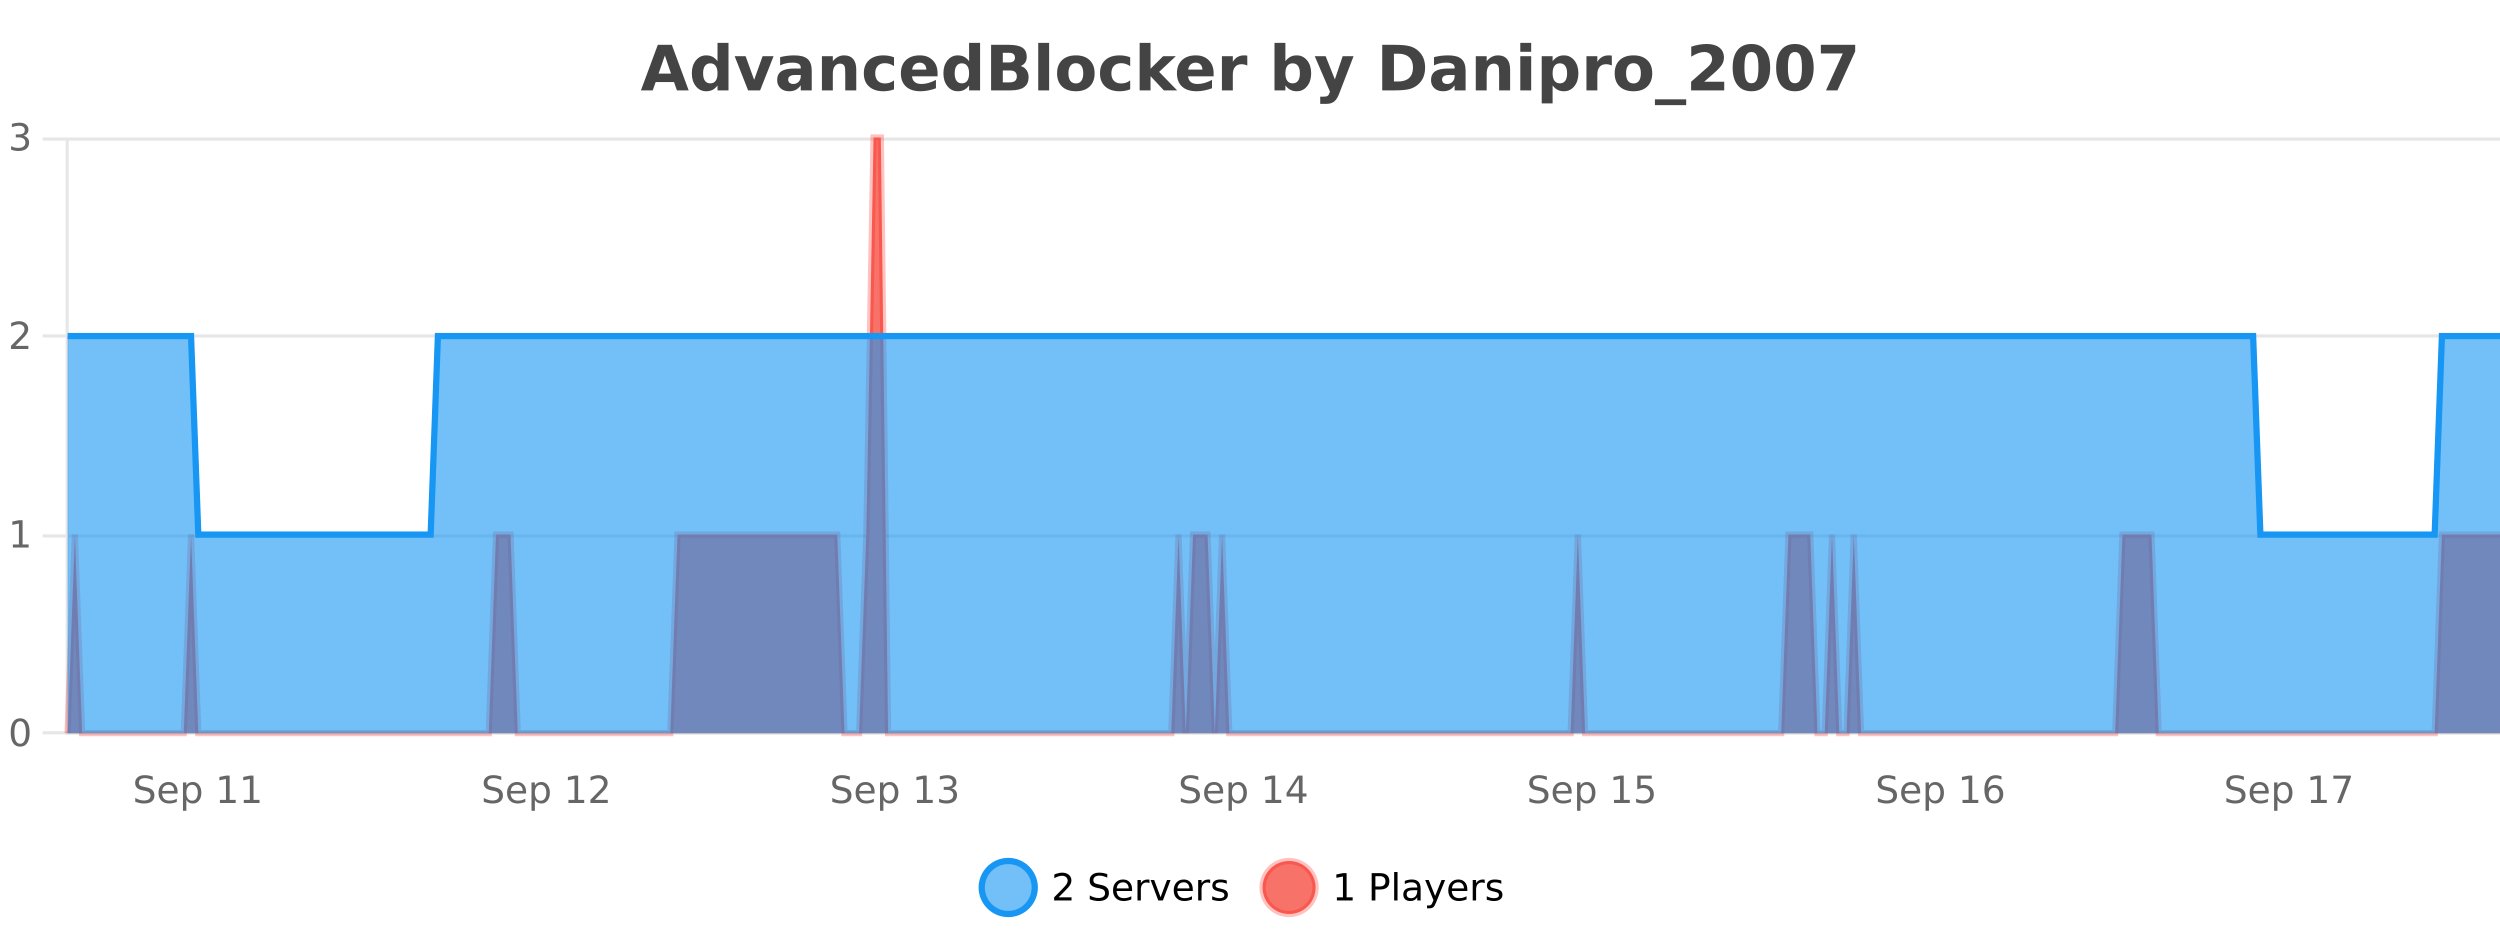 <?xml version="1.0" encoding="UTF-8"?>
<svg xmlns="http://www.w3.org/2000/svg" xmlns:xlink="http://www.w3.org/1999/xlink" width="800pt" height="300pt" viewBox="0 0 800 300" version="1.1">
<defs>
<clipPath id="clip1">
  <path d="M 285 263 L 360 263 L 360 300 L 285 300 Z M 285 263 "/>
</clipPath>
<clipPath id="clip2">
  <path d="M 375 263 L 450 263 L 450 300 L 375 300 Z M 375 263 "/>
</clipPath>
<clipPath id="clip3">
  <path d="M 21.633 44 L 800 44 L 800 234.602 L 21.633 234.602 Z M 21.633 44 "/>
</clipPath>
<clipPath id="clip4">
  <path d="M 20.633 43 L 800 43 L 800 235.602 L 20.633 235.602 Z M 20.633 43 "/>
</clipPath>
<clipPath id="clip5">
  <path d="M 21.633 107 L 800 107 L 800 234.602 L 21.633 234.602 Z M 21.633 107 "/>
</clipPath>
<clipPath id="clip6">
  <path d="M 20.633 79 L 800 79 L 800 200 L 20.633 200 Z M 20.633 79 "/>
</clipPath>
</defs>
<g id="surface2073471">
<rect x="0" y="0" width="800" height="300" style="fill:rgb(100%,100%,100%);fill-opacity:1;stroke:none;"/>
<path style="fill:none;stroke-width:1;stroke-linecap:butt;stroke-linejoin:miter;stroke:rgb(0%,0%,0%);stroke-opacity:0.098;stroke-miterlimit:10;" d="M 22 234.5 L 800 234.5 "/>
<path style="fill:none;stroke-width:1;stroke-linecap:butt;stroke-linejoin:miter;stroke:rgb(0%,0%,0%);stroke-opacity:0.098;stroke-miterlimit:10;" d="M 13.633 234.5 L 21 234.5 "/>
<path style="fill:none;stroke-width:1;stroke-linecap:butt;stroke-linejoin:miter;stroke:rgb(0%,0%,0%);stroke-opacity:0.098;stroke-miterlimit:10;" d="M 22 171.5 L 800 171.5 "/>
<path style="fill:none;stroke-width:1;stroke-linecap:butt;stroke-linejoin:miter;stroke:rgb(0%,0%,0%);stroke-opacity:0.098;stroke-miterlimit:10;" d="M 13.633 171.5 L 21 171.5 "/>
<path style="fill:none;stroke-width:1;stroke-linecap:butt;stroke-linejoin:miter;stroke:rgb(0%,0%,0%);stroke-opacity:0.098;stroke-miterlimit:10;" d="M 22 107.5 L 800 107.5 "/>
<path style="fill:none;stroke-width:1;stroke-linecap:butt;stroke-linejoin:miter;stroke:rgb(0%,0%,0%);stroke-opacity:0.098;stroke-miterlimit:10;" d="M 13.633 107.5 L 21 107.5 "/>
<path style="fill:none;stroke-width:1;stroke-linecap:butt;stroke-linejoin:miter;stroke:rgb(0%,0%,0%);stroke-opacity:0.098;stroke-miterlimit:10;" d="M 22 44.5 L 800 44.5 "/>
<path style="fill:none;stroke-width:1;stroke-linecap:butt;stroke-linejoin:miter;stroke:rgb(0%,0%,0%);stroke-opacity:0.098;stroke-miterlimit:10;" d="M 13.633 44.5 L 21 44.5 "/>
<path style=" stroke:none;fill-rule:nonzero;fill:rgb(9.02%,58.824%,95.294%);fill-opacity:0.6;" d="M 331.121 284 C 331.121 288.688 327.324 292.484 322.637 292.484 C 317.953 292.484 314.152 288.688 314.152 284 C 314.152 279.312 317.953 275.516 322.637 275.516 C 327.324 275.516 331.121 279.312 331.121 284 Z M 331.121 284 "/>
<g clip-path="url(#clip1)" clip-rule="nonzero">
<path style="fill:none;stroke-width:2;stroke-linecap:butt;stroke-linejoin:miter;stroke:rgb(9.02%,58.824%,95.294%);stroke-opacity:1;stroke-miterlimit:10;" d="M 331.121 284 C 331.121 288.688 327.324 292.484 322.637 292.484 C 317.953 292.484 314.152 288.688 314.152 284 C 314.152 279.312 317.953 275.516 322.637 275.516 C 327.324 275.516 331.121 279.312 331.121 284 Z M 331.121 284 "/>
</g>
<path style=" stroke:none;fill-rule:nonzero;fill:rgb(0%,0%,0%);fill-opacity:1;" d="M 338.75 287.156 L 342.891 287.156 L 342.891 288.156 L 337.328 288.156 L 337.328 287.156 C 337.773 286.699 338.383 286.078 339.156 285.297 C 339.938 284.508 340.426 283.996 340.625 283.766 C 341.008 283.352 341.273 282.996 341.422 282.703 C 341.578 282.402 341.656 282.109 341.656 281.828 C 341.656 281.359 341.488 280.98 341.156 280.688 C 340.832 280.398 340.41 280.25 339.891 280.25 C 339.516 280.25 339.117 280.312 338.703 280.438 C 338.297 280.562 337.859 280.762 337.391 281.031 L 337.391 279.828 C 337.867 279.641 338.312 279.5 338.719 279.406 C 339.133 279.305 339.516 279.25 339.859 279.25 C 340.766 279.25 341.488 279.48 342.031 279.938 C 342.57 280.387 342.844 280.992 342.844 281.75 C 342.844 282.105 342.773 282.445 342.641 282.766 C 342.504 283.09 342.258 283.469 341.906 283.906 C 341.801 284.023 341.488 284.352 340.969 284.891 C 340.445 285.434 339.707 286.188 338.75 287.156 Z M 354.32 279.688 L 354.32 280.844 C 353.871 280.637 353.445 280.48 353.039 280.375 C 352.641 280.262 352.262 280.203 351.898 280.203 C 351.25 280.203 350.75 280.328 350.398 280.578 C 350.055 280.828 349.883 281.188 349.883 281.656 C 349.883 282.043 349.996 282.336 350.227 282.531 C 350.453 282.73 350.898 282.887 351.555 283 L 352.258 283.156 C 353.141 283.324 353.793 283.621 354.211 284.047 C 354.637 284.465 354.852 285.027 354.852 285.734 C 354.852 286.59 354.562 287.234 353.992 287.672 C 353.43 288.109 352.594 288.328 351.492 288.328 C 351.086 288.328 350.648 288.281 350.18 288.188 C 349.711 288.094 349.227 287.953 348.727 287.766 L 348.727 286.547 C 349.203 286.82 349.672 287.023 350.133 287.156 C 350.602 287.293 351.055 287.359 351.492 287.359 C 352.168 287.359 352.688 287.23 353.055 286.969 C 353.43 286.699 353.617 286.32 353.617 285.828 C 353.617 285.402 353.48 285.07 353.211 284.828 C 352.949 284.578 352.516 284.398 351.914 284.281 L 351.195 284.141 C 350.309 283.965 349.668 283.688 349.273 283.312 C 348.887 282.938 348.695 282.418 348.695 281.75 C 348.695 280.969 348.965 280.359 349.508 279.922 C 350.047 279.477 350.797 279.25 351.758 279.25 C 352.172 279.25 352.59 279.289 353.008 279.359 C 353.434 279.434 353.871 279.543 354.32 279.688 Z M 362.266 284.609 L 362.266 285.125 L 357.297 285.125 C 357.348 285.875 357.57 286.445 357.969 286.828 C 358.375 287.215 358.93 287.406 359.641 287.406 C 360.055 287.406 360.457 287.359 360.844 287.266 C 361.238 287.164 361.629 287.008 362.016 286.797 L 362.016 287.828 C 361.617 287.984 361.219 288.105 360.812 288.188 C 360.406 288.281 359.992 288.328 359.578 288.328 C 358.535 288.328 357.707 288.027 357.094 287.422 C 356.477 286.809 356.172 285.98 356.172 284.938 C 356.172 283.867 356.461 283.016 357.047 282.391 C 357.629 281.758 358.41 281.438 359.391 281.438 C 360.273 281.438 360.973 281.727 361.484 282.297 C 362.004 282.859 362.266 283.633 362.266 284.609 Z M 361.188 284.281 C 361.176 283.699 361.008 283.23 360.688 282.875 C 360.363 282.523 359.938 282.344 359.406 282.344 C 358.801 282.344 358.316 282.516 357.953 282.859 C 357.598 283.203 357.395 283.684 357.344 284.297 Z M 367.836 282.594 C 367.711 282.531 367.574 282.484 367.43 282.453 C 367.293 282.414 367.137 282.391 366.961 282.391 C 366.355 282.391 365.887 282.59 365.555 282.984 C 365.23 283.383 365.07 283.953 365.07 284.703 L 365.07 288.156 L 363.992 288.156 L 363.992 281.594 L 365.07 281.594 L 365.07 282.609 C 365.297 282.215 365.594 281.922 365.961 281.734 C 366.324 281.539 366.766 281.438 367.289 281.438 C 367.359 281.438 367.438 281.445 367.523 281.453 C 367.617 281.465 367.715 281.48 367.82 281.5 Z M 368.195 281.594 L 369.336 281.594 L 371.383 287.094 L 373.445 281.594 L 374.586 281.594 L 372.117 288.156 L 370.648 288.156 Z M 381.688 284.609 L 381.688 285.125 L 376.719 285.125 C 376.77 285.875 376.992 286.445 377.391 286.828 C 377.797 287.215 378.352 287.406 379.062 287.406 C 379.477 287.406 379.879 287.359 380.266 287.266 C 380.66 287.164 381.051 287.008 381.438 286.797 L 381.438 287.828 C 381.039 287.984 380.641 288.105 380.234 288.188 C 379.828 288.281 379.414 288.328 379 288.328 C 377.957 288.328 377.129 288.027 376.516 287.422 C 375.898 286.809 375.594 285.98 375.594 284.938 C 375.594 283.867 375.883 283.016 376.469 282.391 C 377.051 281.758 377.832 281.438 378.812 281.438 C 379.695 281.438 380.395 281.727 380.906 282.297 C 381.426 282.859 381.688 283.633 381.688 284.609 Z M 380.609 284.281 C 380.598 283.699 380.43 283.23 380.109 282.875 C 379.785 282.523 379.359 282.344 378.828 282.344 C 378.223 282.344 377.738 282.516 377.375 282.859 C 377.02 283.203 376.816 283.684 376.766 284.297 Z M 387.258 282.594 C 387.133 282.531 386.996 282.484 386.852 282.453 C 386.715 282.414 386.559 282.391 386.383 282.391 C 385.777 282.391 385.309 282.59 384.977 282.984 C 384.652 283.383 384.492 283.953 384.492 284.703 L 384.492 288.156 L 383.414 288.156 L 383.414 281.594 L 384.492 281.594 L 384.492 282.609 C 384.719 282.215 385.016 281.922 385.383 281.734 C 385.746 281.539 386.188 281.438 386.711 281.438 C 386.781 281.438 386.859 281.445 386.945 281.453 C 387.039 281.465 387.137 281.48 387.242 281.5 Z M 392.562 281.781 L 392.562 282.812 C 392.258 282.656 391.941 282.543 391.609 282.469 C 391.285 282.387 390.945 282.344 390.594 282.344 C 390.062 282.344 389.66 282.43 389.391 282.594 C 389.117 282.75 388.984 282.996 388.984 283.328 C 388.984 283.578 389.078 283.777 389.266 283.922 C 389.461 284.059 389.852 284.188 390.438 284.312 L 390.797 284.406 C 391.566 284.562 392.113 284.793 392.438 285.094 C 392.758 285.398 392.922 285.812 392.922 286.344 C 392.922 286.961 392.676 287.445 392.188 287.797 C 391.707 288.152 391.047 288.328 390.203 288.328 C 389.848 288.328 389.477 288.289 389.094 288.219 C 388.719 288.156 388.32 288.059 387.906 287.922 L 387.906 286.797 C 388.301 287.008 388.691 287.164 389.078 287.266 C 389.461 287.371 389.848 287.422 390.234 287.422 C 390.734 287.422 391.117 287.34 391.391 287.172 C 391.672 286.996 391.812 286.746 391.812 286.422 C 391.812 286.133 391.711 285.906 391.516 285.75 C 391.316 285.594 390.883 285.445 390.219 285.297 L 389.844 285.219 C 389.176 285.074 388.691 284.855 388.391 284.562 C 388.098 284.273 387.953 283.875 387.953 283.375 C 387.953 282.75 388.172 282.273 388.609 281.938 C 389.047 281.605 389.664 281.438 390.469 281.438 C 390.863 281.438 391.238 281.469 391.594 281.531 C 391.945 281.586 392.27 281.668 392.562 281.781 Z M 332.637 277.016 "/>
<path style=" stroke:none;fill-rule:nonzero;fill:rgb(96.863%,44.706%,40.784%);fill-opacity:1;" d="M 420.988 284 C 420.988 288.688 417.191 292.484 412.504 292.484 C 407.82 292.484 404.02 288.688 404.02 284 C 404.02 279.312 407.82 275.516 412.504 275.516 C 417.191 275.516 420.988 279.312 420.988 284 Z M 420.988 284 "/>
<g clip-path="url(#clip2)" clip-rule="nonzero">
<path style="fill:none;stroke-width:2;stroke-linecap:butt;stroke-linejoin:miter;stroke:rgb(100%,4.706%,0%);stroke-opacity:0.247;stroke-miterlimit:10;" d="M 420.988 284 C 420.988 288.688 417.191 292.484 412.504 292.484 C 407.82 292.484 404.02 288.688 404.02 284 C 404.02 279.312 407.82 275.516 412.504 275.516 C 417.191 275.516 420.988 279.312 420.988 284 Z M 420.988 284 "/>
</g>
<path style=" stroke:none;fill-rule:nonzero;fill:rgb(0%,0%,0%);fill-opacity:1;" d="M 427.805 287.156 L 429.742 287.156 L 429.742 280.484 L 427.633 280.906 L 427.633 279.828 L 429.727 279.406 L 430.914 279.406 L 430.914 287.156 L 432.852 287.156 L 432.852 288.156 L 427.805 288.156 Z M 440.125 280.375 L 440.125 283.672 L 441.609 283.672 C 442.16 283.672 442.586 283.531 442.891 283.25 C 443.191 282.961 443.344 282.547 443.344 282.016 C 443.344 281.496 443.191 281.094 442.891 280.812 C 442.586 280.523 442.16 280.375 441.609 280.375 Z M 438.938 279.406 L 441.609 279.406 C 442.598 279.406 443.344 279.633 443.844 280.078 C 444.344 280.516 444.594 281.164 444.594 282.016 C 444.594 282.883 444.344 283.539 443.844 283.984 C 443.344 284.422 442.598 284.641 441.609 284.641 L 440.125 284.641 L 440.125 288.156 L 438.938 288.156 Z M 446.129 279.031 L 447.207 279.031 L 447.207 288.156 L 446.129 288.156 Z M 452.445 284.859 C 451.578 284.859 450.977 284.961 450.633 285.156 C 450.297 285.355 450.133 285.695 450.133 286.172 C 450.133 286.559 450.258 286.867 450.508 287.094 C 450.766 287.312 451.109 287.422 451.539 287.422 C 452.141 287.422 452.621 287.215 452.977 286.797 C 453.34 286.371 453.523 285.805 453.523 285.094 L 453.523 284.859 Z M 454.602 284.406 L 454.602 288.156 L 453.523 288.156 L 453.523 287.156 C 453.273 287.555 452.965 287.852 452.602 288.047 C 452.234 288.234 451.789 288.328 451.258 288.328 C 450.578 288.328 450.043 288.141 449.648 287.766 C 449.25 287.383 449.055 286.875 449.055 286.25 C 449.055 285.512 449.297 284.953 449.789 284.578 C 450.289 284.203 451.027 284.016 452.008 284.016 L 453.523 284.016 L 453.523 283.906 C 453.523 283.406 453.355 283.023 453.023 282.75 C 452.699 282.48 452.246 282.344 451.664 282.344 C 451.289 282.344 450.918 282.391 450.555 282.484 C 450.199 282.578 449.859 282.715 449.539 282.891 L 449.539 281.891 C 449.934 281.734 450.312 281.621 450.68 281.547 C 451.055 281.477 451.418 281.438 451.773 281.438 C 452.719 281.438 453.43 281.684 453.898 282.172 C 454.367 282.664 454.602 283.406 454.602 284.406 Z M 459.551 288.766 C 459.246 289.547 458.949 290.055 458.66 290.297 C 458.367 290.535 457.98 290.656 457.504 290.656 L 456.645 290.656 L 456.645 289.75 L 457.27 289.75 C 457.57 289.75 457.801 289.676 457.957 289.531 C 458.121 289.395 458.305 289.066 458.504 288.547 L 458.707 288.047 L 456.051 281.594 L 457.191 281.594 L 459.238 286.719 L 461.301 281.594 L 462.441 281.594 Z M 469.543 284.609 L 469.543 285.125 L 464.574 285.125 C 464.625 285.875 464.848 286.445 465.246 286.828 C 465.652 287.215 466.207 287.406 466.918 287.406 C 467.332 287.406 467.734 287.359 468.121 287.266 C 468.516 287.164 468.906 287.008 469.293 286.797 L 469.293 287.828 C 468.895 287.984 468.496 288.105 468.09 288.188 C 467.684 288.281 467.27 288.328 466.855 288.328 C 465.812 288.328 464.984 288.027 464.371 287.422 C 463.754 286.809 463.449 285.98 463.449 284.938 C 463.449 283.867 463.738 283.016 464.324 282.391 C 464.906 281.758 465.688 281.438 466.668 281.438 C 467.551 281.438 468.25 281.727 468.762 282.297 C 469.281 282.859 469.543 283.633 469.543 284.609 Z M 468.465 284.281 C 468.453 283.699 468.285 283.23 467.965 282.875 C 467.641 282.523 467.215 282.344 466.684 282.344 C 466.078 282.344 465.594 282.516 465.23 282.859 C 464.875 283.203 464.672 283.684 464.621 284.297 Z M 475.113 282.594 C 474.988 282.531 474.852 282.484 474.707 282.453 C 474.57 282.414 474.414 282.391 474.238 282.391 C 473.633 282.391 473.164 282.59 472.832 282.984 C 472.508 283.383 472.348 283.953 472.348 284.703 L 472.348 288.156 L 471.27 288.156 L 471.27 281.594 L 472.348 281.594 L 472.348 282.609 C 472.574 282.215 472.871 281.922 473.238 281.734 C 473.602 281.539 474.043 281.438 474.566 281.438 C 474.637 281.438 474.715 281.445 474.801 281.453 C 474.895 281.465 474.992 281.48 475.098 281.5 Z M 480.422 281.781 L 480.422 282.812 C 480.117 282.656 479.801 282.543 479.469 282.469 C 479.145 282.387 478.805 282.344 478.453 282.344 C 477.922 282.344 477.52 282.43 477.25 282.594 C 476.977 282.75 476.844 282.996 476.844 283.328 C 476.844 283.578 476.938 283.777 477.125 283.922 C 477.32 284.059 477.711 284.188 478.297 284.312 L 478.656 284.406 C 479.426 284.562 479.973 284.793 480.297 285.094 C 480.617 285.398 480.781 285.812 480.781 286.344 C 480.781 286.961 480.535 287.445 480.047 287.797 C 479.566 288.152 478.906 288.328 478.062 288.328 C 477.707 288.328 477.336 288.289 476.953 288.219 C 476.578 288.156 476.18 288.059 475.766 287.922 L 475.766 286.797 C 476.16 287.008 476.551 287.164 476.938 287.266 C 477.32 287.371 477.707 287.422 478.094 287.422 C 478.594 287.422 478.977 287.34 479.25 287.172 C 479.531 286.996 479.672 286.746 479.672 286.422 C 479.672 286.133 479.57 285.906 479.375 285.75 C 479.176 285.594 478.742 285.445 478.078 285.297 L 477.703 285.219 C 477.035 285.074 476.551 284.855 476.25 284.562 C 475.957 284.273 475.812 283.875 475.812 283.375 C 475.812 282.75 476.031 282.273 476.469 281.938 C 476.906 281.605 477.523 281.438 478.328 281.438 C 478.723 281.438 479.098 281.469 479.453 281.531 C 479.805 281.586 480.129 281.668 480.422 281.781 Z M 422.504 277.016 "/>
<path style=" stroke:none;fill-rule:nonzero;fill:rgb(26.667%,26.667%,26.667%);fill-opacity:1;" d="M 215.688 26.266 L 209.812 26.266 L 208.875 28.922 L 205.094 28.922 L 210.5 14.344 L 214.984 14.344 L 220.375 28.922 L 216.609 28.922 Z M 210.75 23.562 L 214.734 23.562 L 212.75 17.766 Z M 229.602 19.578 L 229.602 13.719 L 233.117 13.719 L 233.117 28.922 L 229.602 28.922 L 229.602 27.344 C 229.121 27.992 228.59 28.465 228.008 28.766 C 227.422 29.055 226.75 29.203 225.992 29.203 C 224.648 29.203 223.543 28.668 222.68 27.594 C 221.812 26.523 221.383 25.148 221.383 23.469 C 221.383 21.781 221.812 20.402 222.68 19.328 C 223.543 18.258 224.648 17.719 225.992 17.719 C 226.75 17.719 227.422 17.871 228.008 18.172 C 228.59 18.477 229.121 18.945 229.602 19.578 Z M 227.289 26.672 C 228.039 26.672 228.609 26.402 229.008 25.859 C 229.402 25.309 229.602 24.512 229.602 23.469 C 229.602 22.43 229.402 21.637 229.008 21.094 C 228.609 20.543 228.039 20.266 227.289 20.266 C 226.547 20.266 225.98 20.543 225.586 21.094 C 225.188 21.637 224.992 22.43 224.992 23.469 C 224.992 24.512 225.188 25.309 225.586 25.859 C 225.98 26.402 226.547 26.672 227.289 26.672 Z M 235.094 17.984 L 238.594 17.984 L 241.328 25.547 L 244.031 17.984 L 247.547 17.984 L 243.234 28.922 L 239.391 28.922 Z M 254.41 24 C 253.68 24 253.133 24.125 252.77 24.375 C 252.402 24.617 252.223 24.98 252.223 25.469 C 252.223 25.906 252.367 26.25 252.66 26.5 C 252.961 26.75 253.371 26.875 253.895 26.875 C 254.551 26.875 255.102 26.641 255.551 26.172 C 256.008 25.703 256.238 25.117 256.238 24.406 L 256.238 24 Z M 259.754 22.688 L 259.754 28.922 L 256.238 28.922 L 256.238 27.297 C 255.77 27.965 255.238 28.449 254.645 28.75 C 254.059 29.051 253.348 29.203 252.504 29.203 C 251.379 29.203 250.461 28.875 249.754 28.219 C 249.043 27.555 248.691 26.695 248.691 25.641 C 248.691 24.359 249.129 23.422 250.004 22.828 C 250.887 22.227 252.277 21.922 254.176 21.922 L 256.238 21.922 L 256.238 21.641 C 256.238 21.09 256.02 20.688 255.582 20.438 C 255.145 20.18 254.461 20.047 253.535 20.047 C 252.785 20.047 252.086 20.125 251.441 20.281 C 250.793 20.43 250.195 20.648 249.645 20.938 L 249.645 18.281 C 250.395 18.094 251.145 17.953 251.895 17.859 C 252.652 17.766 253.414 17.719 254.176 17.719 C 256.145 17.719 257.566 18.109 258.441 18.891 C 259.316 19.664 259.754 20.93 259.754 22.688 Z M 274 22.266 L 274 28.922 L 270.484 28.922 L 270.484 23.828 C 270.484 22.883 270.461 22.23 270.422 21.875 C 270.379 21.512 270.305 21.246 270.203 21.078 C 270.066 20.852 269.879 20.672 269.641 20.547 C 269.41 20.422 269.145 20.359 268.844 20.359 C 268.113 20.359 267.539 20.641 267.125 21.203 C 266.707 21.766 266.5 22.547 266.5 23.547 L 266.5 28.922 L 263.016 28.922 L 263.016 17.984 L 266.5 17.984 L 266.5 19.578 C 267.031 18.945 267.594 18.477 268.188 18.172 C 268.781 17.871 269.43 17.719 270.141 17.719 C 271.41 17.719 272.367 18.109 273.016 18.891 C 273.672 19.664 274 20.789 274 22.266 Z M 286.082 18.328 L 286.082 21.172 C 285.613 20.852 285.137 20.609 284.66 20.453 C 284.18 20.297 283.68 20.219 283.16 20.219 C 282.191 20.219 281.43 20.508 280.879 21.078 C 280.336 21.641 280.066 22.438 280.066 23.469 C 280.066 24.492 280.336 25.289 280.879 25.859 C 281.43 26.422 282.191 26.703 283.16 26.703 C 283.711 26.703 284.23 26.625 284.723 26.469 C 285.211 26.305 285.664 26.059 286.082 25.734 L 286.082 28.594 C 285.539 28.805 284.988 28.953 284.426 29.047 C 283.863 29.148 283.293 29.203 282.723 29.203 C 280.754 29.203 279.211 28.699 278.098 27.688 C 276.98 26.68 276.426 25.273 276.426 23.469 C 276.426 21.656 276.98 20.246 278.098 19.234 C 279.211 18.227 280.754 17.719 282.723 17.719 C 283.293 17.719 283.855 17.773 284.41 17.875 C 284.973 17.969 285.527 18.121 286.082 18.328 Z M 300.016 23.422 L 300.016 24.422 L 291.844 24.422 C 291.926 25.246 292.223 25.859 292.734 26.266 C 293.242 26.672 293.953 26.875 294.859 26.875 C 295.598 26.875 296.352 26.766 297.125 26.547 C 297.895 26.328 298.688 26 299.5 25.562 L 299.5 28.25 C 298.676 28.562 297.848 28.797 297.016 28.953 C 296.191 29.117 295.367 29.203 294.547 29.203 C 292.566 29.203 291.023 28.703 289.922 27.703 C 288.828 26.695 288.281 25.281 288.281 23.469 C 288.281 21.68 288.816 20.273 289.891 19.25 C 290.973 18.23 292.457 17.719 294.344 17.719 C 296.062 17.719 297.438 18.242 298.469 19.281 C 299.5 20.312 300.016 21.695 300.016 23.422 Z M 296.422 22.266 C 296.422 21.602 296.227 21.062 295.844 20.656 C 295.457 20.25 294.953 20.047 294.328 20.047 C 293.648 20.047 293.098 20.242 292.672 20.625 C 292.254 21 291.992 21.547 291.891 22.266 Z M 310.109 19.578 L 310.109 13.719 L 313.625 13.719 L 313.625 28.922 L 310.109 28.922 L 310.109 27.344 C 309.629 27.992 309.098 28.465 308.516 28.766 C 307.93 29.055 307.258 29.203 306.5 29.203 C 305.156 29.203 304.051 28.668 303.188 27.594 C 302.32 26.523 301.891 25.148 301.891 23.469 C 301.891 21.781 302.32 20.402 303.188 19.328 C 304.051 18.258 305.156 17.719 306.5 17.719 C 307.258 17.719 307.93 17.871 308.516 18.172 C 309.098 18.477 309.629 18.945 310.109 19.578 Z M 307.797 26.672 C 308.547 26.672 309.117 26.402 309.516 25.859 C 309.91 25.309 310.109 24.512 310.109 23.469 C 310.109 22.43 309.91 21.637 309.516 21.094 C 309.117 20.543 308.547 20.266 307.797 20.266 C 307.055 20.266 306.488 20.543 306.094 21.094 C 305.695 21.637 305.5 22.43 305.5 23.469 C 305.5 24.512 305.695 25.309 306.094 25.859 C 306.488 26.402 307.055 26.672 307.797 26.672 Z M 322.977 19.984 C 323.57 19.984 324.016 19.855 324.32 19.594 C 324.633 19.336 324.789 18.949 324.789 18.438 C 324.789 17.938 324.633 17.559 324.32 17.297 C 324.016 17.039 323.57 16.906 322.977 16.906 L 320.898 16.906 L 320.898 19.984 Z M 323.102 26.359 C 323.859 26.359 324.43 26.203 324.805 25.891 C 325.188 25.57 325.383 25.086 325.383 24.438 C 325.383 23.805 325.195 23.328 324.82 23.016 C 324.445 22.703 323.871 22.547 323.102 22.547 L 320.898 22.547 L 320.898 26.359 Z M 326.602 21.125 C 327.414 21.355 328.039 21.789 328.477 22.422 C 328.922 23.047 329.148 23.82 329.148 24.734 C 329.148 26.141 328.668 27.195 327.711 27.891 C 326.762 28.578 325.32 28.922 323.383 28.922 L 317.148 28.922 L 317.148 14.344 L 322.789 14.344 C 324.809 14.344 326.273 14.652 327.18 15.266 C 328.094 15.871 328.555 16.852 328.555 18.203 C 328.555 18.914 328.387 19.516 328.055 20.016 C 327.719 20.508 327.234 20.875 326.602 21.125 Z M 332.234 13.719 L 335.719 13.719 L 335.719 28.922 L 332.234 28.922 Z M 344.293 20.219 C 343.512 20.219 342.918 20.5 342.512 21.062 C 342.105 21.617 341.902 22.418 341.902 23.469 C 341.902 24.512 342.105 25.312 342.512 25.875 C 342.918 26.43 343.512 26.703 344.293 26.703 C 345.051 26.703 345.629 26.43 346.027 25.875 C 346.434 25.312 346.637 24.512 346.637 23.469 C 346.637 22.418 346.434 21.617 346.027 21.062 C 345.629 20.5 345.051 20.219 344.293 20.219 Z M 344.293 17.719 C 346.168 17.719 347.629 18.23 348.684 19.25 C 349.746 20.262 350.277 21.668 350.277 23.469 C 350.277 25.262 349.746 26.668 348.684 27.688 C 347.629 28.699 346.168 29.203 344.293 29.203 C 342.395 29.203 340.918 28.699 339.855 27.688 C 338.793 26.668 338.262 25.262 338.262 23.469 C 338.262 21.668 338.793 20.262 339.855 19.25 C 340.918 18.23 342.395 17.719 344.293 17.719 Z M 361.656 18.328 L 361.656 21.172 C 361.188 20.852 360.711 20.609 360.234 20.453 C 359.754 20.297 359.254 20.219 358.734 20.219 C 357.766 20.219 357.004 20.508 356.453 21.078 C 355.91 21.641 355.641 22.438 355.641 23.469 C 355.641 24.492 355.91 25.289 356.453 25.859 C 357.004 26.422 357.766 26.703 358.734 26.703 C 359.285 26.703 359.805 26.625 360.297 26.469 C 360.785 26.305 361.238 26.059 361.656 25.734 L 361.656 28.594 C 361.113 28.805 360.562 28.953 360 29.047 C 359.438 29.148 358.867 29.203 358.297 29.203 C 356.328 29.203 354.785 28.699 353.672 27.688 C 352.555 26.68 352 25.273 352 23.469 C 352 21.656 352.555 20.246 353.672 19.234 C 354.785 18.227 356.328 17.719 358.297 17.719 C 358.867 17.719 359.43 17.773 359.984 17.875 C 360.547 17.969 361.102 18.121 361.656 18.328 Z M 364.688 13.719 L 368.172 13.719 L 368.172 22 L 372.203 17.984 L 376.266 17.984 L 370.922 23 L 376.688 28.922 L 372.438 28.922 L 368.172 24.359 L 368.172 28.922 L 364.688 28.922 Z M 388.355 23.422 L 388.355 24.422 L 380.184 24.422 C 380.266 25.246 380.562 25.859 381.074 26.266 C 381.582 26.672 382.293 26.875 383.199 26.875 C 383.938 26.875 384.691 26.766 385.465 26.547 C 386.234 26.328 387.027 26 387.84 25.562 L 387.84 28.25 C 387.016 28.562 386.188 28.797 385.355 28.953 C 384.531 29.117 383.707 29.203 382.887 29.203 C 380.906 29.203 379.363 28.703 378.262 27.703 C 377.168 26.695 376.621 25.281 376.621 23.469 C 376.621 21.68 377.156 20.273 378.23 19.25 C 379.312 18.23 380.797 17.719 382.684 17.719 C 384.402 17.719 385.777 18.242 386.809 19.281 C 387.84 20.312 388.355 21.695 388.355 23.422 Z M 384.762 22.266 C 384.762 21.602 384.566 21.062 384.184 20.656 C 383.797 20.25 383.293 20.047 382.668 20.047 C 381.988 20.047 381.438 20.242 381.012 20.625 C 380.594 21 380.332 21.547 380.23 22.266 Z M 399.141 20.969 C 398.828 20.824 398.52 20.719 398.219 20.656 C 397.914 20.586 397.613 20.547 397.312 20.547 C 396.406 20.547 395.707 20.836 395.219 21.406 C 394.738 21.98 394.5 22.805 394.5 23.875 L 394.5 28.922 L 391.016 28.922 L 391.016 17.984 L 394.5 17.984 L 394.5 19.781 C 394.945 19.062 395.461 18.543 396.047 18.219 C 396.629 17.887 397.328 17.719 398.141 17.719 C 398.266 17.719 398.395 17.727 398.531 17.734 C 398.664 17.746 398.863 17.766 399.125 17.797 Z M 413.652 26.672 C 414.402 26.672 414.973 26.402 415.371 25.859 C 415.766 25.309 415.965 24.512 415.965 23.469 C 415.965 22.43 415.766 21.637 415.371 21.094 C 414.973 20.543 414.402 20.266 413.652 20.266 C 412.902 20.266 412.324 20.543 411.918 21.094 C 411.52 21.637 411.324 22.43 411.324 23.469 C 411.324 24.5 411.52 25.293 411.918 25.844 C 412.324 26.398 412.902 26.672 413.652 26.672 Z M 411.324 19.578 C 411.812 18.945 412.348 18.477 412.934 18.172 C 413.516 17.871 414.188 17.719 414.949 17.719 C 416.301 17.719 417.41 18.258 418.277 19.328 C 419.141 20.402 419.574 21.781 419.574 23.469 C 419.574 25.148 419.141 26.523 418.277 27.594 C 417.41 28.668 416.301 29.203 414.949 29.203 C 414.188 29.203 413.516 29.051 412.934 28.75 C 412.348 28.449 411.812 27.98 411.324 27.344 L 411.324 28.922 L 407.84 28.922 L 407.84 13.719 L 411.324 13.719 Z M 420.719 17.984 L 424.203 17.984 L 427.156 25.406 L 429.656 17.984 L 433.141 17.984 L 428.547 29.953 C 428.086 31.172 427.547 32.02 426.922 32.5 C 426.305 32.988 425.5 33.234 424.5 33.234 L 422.469 33.234 L 422.469 30.938 L 423.562 30.938 C 424.156 30.938 424.586 30.844 424.859 30.656 C 425.129 30.469 425.336 30.129 425.484 29.641 L 425.594 29.344 Z M 446.062 17.188 L 446.062 26.078 L 447.406 26.078 C 448.945 26.078 450.125 25.699 450.938 24.938 C 451.75 24.18 452.156 23.07 452.156 21.609 C 452.156 20.172 451.75 19.078 450.938 18.328 C 450.133 17.57 448.957 17.188 447.406 17.188 Z M 442.312 14.344 L 446.266 14.344 C 448.484 14.344 450.133 14.5 451.219 14.812 C 452.301 15.125 453.227 15.664 454 16.422 C 454.688 17.078 455.195 17.84 455.531 18.703 C 455.863 19.559 456.031 20.527 456.031 21.609 C 456.031 22.715 455.863 23.699 455.531 24.562 C 455.195 25.43 454.688 26.188 454 26.844 C 453.219 27.594 452.281 28.133 451.188 28.453 C 450.094 28.766 448.453 28.922 446.266 28.922 L 442.312 28.922 Z M 463.648 24 C 462.918 24 462.371 24.125 462.008 24.375 C 461.641 24.617 461.461 24.98 461.461 25.469 C 461.461 25.906 461.605 26.25 461.898 26.5 C 462.199 26.75 462.609 26.875 463.133 26.875 C 463.789 26.875 464.34 26.641 464.789 26.172 C 465.246 25.703 465.477 25.117 465.477 24.406 L 465.477 24 Z M 468.992 22.688 L 468.992 28.922 L 465.477 28.922 L 465.477 27.297 C 465.008 27.965 464.477 28.449 463.883 28.75 C 463.297 29.051 462.586 29.203 461.742 29.203 C 460.617 29.203 459.699 28.875 458.992 28.219 C 458.281 27.555 457.93 26.695 457.93 25.641 C 457.93 24.359 458.367 23.422 459.242 22.828 C 460.125 22.227 461.516 21.922 463.414 21.922 L 465.477 21.922 L 465.477 21.641 C 465.477 21.09 465.258 20.688 464.82 20.438 C 464.383 20.18 463.699 20.047 462.773 20.047 C 462.023 20.047 461.324 20.125 460.68 20.281 C 460.031 20.43 459.434 20.648 458.883 20.938 L 458.883 18.281 C 459.633 18.094 460.383 17.953 461.133 17.859 C 461.891 17.766 462.652 17.719 463.414 17.719 C 465.383 17.719 466.805 18.109 467.68 18.891 C 468.555 19.664 468.992 20.93 468.992 22.688 Z M 483.238 22.266 L 483.238 28.922 L 479.723 28.922 L 479.723 23.828 C 479.723 22.883 479.699 22.23 479.66 21.875 C 479.617 21.512 479.543 21.246 479.441 21.078 C 479.305 20.852 479.117 20.672 478.879 20.547 C 478.648 20.422 478.383 20.359 478.082 20.359 C 477.352 20.359 476.777 20.641 476.363 21.203 C 475.945 21.766 475.738 22.547 475.738 23.547 L 475.738 28.922 L 472.254 28.922 L 472.254 17.984 L 475.738 17.984 L 475.738 19.578 C 476.27 18.945 476.832 18.477 477.426 18.172 C 478.02 17.871 478.668 17.719 479.379 17.719 C 480.648 17.719 481.605 18.109 482.254 18.891 C 482.91 19.664 483.238 20.789 483.238 22.266 Z M 486.492 17.984 L 489.977 17.984 L 489.977 28.922 L 486.492 28.922 Z M 486.492 13.719 L 489.977 13.719 L 489.977 16.578 L 486.492 16.578 Z M 496.832 27.344 L 496.832 33.078 L 493.348 33.078 L 493.348 17.984 L 496.832 17.984 L 496.832 19.578 C 497.32 18.945 497.855 18.477 498.441 18.172 C 499.023 17.871 499.695 17.719 500.457 17.719 C 501.809 17.719 502.918 18.258 503.785 19.328 C 504.648 20.402 505.082 21.781 505.082 23.469 C 505.082 25.148 504.648 26.523 503.785 27.594 C 502.918 28.668 501.809 29.203 500.457 29.203 C 499.695 29.203 499.023 29.051 498.441 28.75 C 497.855 28.449 497.32 27.98 496.832 27.344 Z M 499.16 20.266 C 498.41 20.266 497.832 20.543 497.426 21.094 C 497.027 21.637 496.832 22.43 496.832 23.469 C 496.832 24.5 497.027 25.293 497.426 25.844 C 497.832 26.398 498.41 26.672 499.16 26.672 C 499.91 26.672 500.48 26.402 500.879 25.859 C 501.273 25.309 501.473 24.512 501.473 23.469 C 501.473 22.43 501.273 21.637 500.879 21.094 C 500.48 20.543 499.91 20.266 499.16 20.266 Z M 515.789 20.969 C 515.477 20.824 515.168 20.719 514.867 20.656 C 514.562 20.586 514.262 20.547 513.961 20.547 C 513.055 20.547 512.355 20.836 511.867 21.406 C 511.387 21.98 511.148 22.805 511.148 23.875 L 511.148 28.922 L 507.664 28.922 L 507.664 17.984 L 511.148 17.984 L 511.148 19.781 C 511.594 19.062 512.109 18.543 512.695 18.219 C 513.277 17.887 513.977 17.719 514.789 17.719 C 514.914 17.719 515.043 17.727 515.18 17.734 C 515.312 17.746 515.512 17.766 515.773 17.797 Z M 522.73 20.219 C 521.949 20.219 521.355 20.5 520.949 21.062 C 520.543 21.617 520.34 22.418 520.34 23.469 C 520.34 24.512 520.543 25.312 520.949 25.875 C 521.355 26.43 521.949 26.703 522.73 26.703 C 523.488 26.703 524.066 26.43 524.465 25.875 C 524.871 25.312 525.074 24.512 525.074 23.469 C 525.074 22.418 524.871 21.617 524.465 21.062 C 524.066 20.5 523.488 20.219 522.73 20.219 Z M 522.73 17.719 C 524.605 17.719 526.066 18.23 527.121 19.25 C 528.184 20.262 528.715 21.668 528.715 23.469 C 528.715 25.262 528.184 26.668 527.121 27.688 C 526.066 28.699 524.605 29.203 522.73 29.203 C 520.832 29.203 519.355 28.699 518.293 27.688 C 517.23 26.668 516.699 25.262 516.699 23.469 C 516.699 21.668 517.23 20.262 518.293 19.25 C 519.355 18.23 520.832 17.719 522.73 17.719 Z M 539.578 31.781 L 539.578 33.641 L 529.578 33.641 L 529.578 31.781 Z M 545.344 26.156 L 551.75 26.156 L 551.75 28.922 L 541.156 28.922 L 541.156 26.156 L 546.484 21.453 C 546.961 21.027 547.312 20.609 547.531 20.203 C 547.758 19.789 547.875 19.359 547.875 18.922 C 547.875 18.234 547.645 17.684 547.188 17.266 C 546.727 16.852 546.117 16.641 545.359 16.641 C 544.773 16.641 544.133 16.766 543.438 17.016 C 542.738 17.266 541.992 17.641 541.203 18.141 L 541.203 14.938 C 542.047 14.656 542.879 14.445 543.703 14.297 C 544.535 14.152 545.348 14.078 546.141 14.078 C 547.891 14.078 549.242 14.465 550.203 15.234 C 551.172 15.996 551.656 17.062 551.656 18.438 C 551.656 19.242 551.445 19.984 551.031 20.672 C 550.625 21.352 549.766 22.266 548.453 23.422 Z M 562.699 21.609 C 562.699 19.789 562.527 18.508 562.184 17.766 C 561.84 17.016 561.266 16.641 560.465 16.641 C 559.652 16.641 559.074 17.016 558.73 17.766 C 558.387 18.508 558.215 19.789 558.215 21.609 C 558.215 23.453 558.387 24.758 558.73 25.516 C 559.074 26.266 559.652 26.641 560.465 26.641 C 561.266 26.641 561.84 26.266 562.184 25.516 C 562.527 24.758 562.699 23.453 562.699 21.609 Z M 566.449 21.641 C 566.449 24.059 565.926 25.922 564.887 27.234 C 563.844 28.547 562.371 29.203 560.465 29.203 C 558.535 29.203 557.051 28.547 556.012 27.234 C 554.969 25.922 554.449 24.059 554.449 21.641 C 554.449 19.227 554.969 17.359 556.012 16.047 C 557.051 14.734 558.535 14.078 560.465 14.078 C 562.371 14.078 563.844 14.734 564.887 16.047 C 565.926 17.359 566.449 19.227 566.449 21.641 Z M 576.617 21.609 C 576.617 19.789 576.445 18.508 576.102 17.766 C 575.758 17.016 575.184 16.641 574.383 16.641 C 573.57 16.641 572.992 17.016 572.648 17.766 C 572.305 18.508 572.133 19.789 572.133 21.609 C 572.133 23.453 572.305 24.758 572.648 25.516 C 572.992 26.266 573.57 26.641 574.383 26.641 C 575.184 26.641 575.758 26.266 576.102 25.516 C 576.445 24.758 576.617 23.453 576.617 21.609 Z M 580.367 21.641 C 580.367 24.059 579.844 25.922 578.805 27.234 C 577.762 28.547 576.289 29.203 574.383 29.203 C 572.453 29.203 570.969 28.547 569.93 27.234 C 568.887 25.922 568.367 24.059 568.367 21.641 C 568.367 19.227 568.887 17.359 569.93 16.047 C 570.969 14.734 572.453 14.078 574.383 14.078 C 576.289 14.078 577.762 14.734 578.805 16.047 C 579.844 17.359 580.367 19.227 580.367 21.641 Z M 582.672 14.344 L 593.656 14.344 L 593.656 16.453 L 587.969 28.922 L 584.312 28.922 L 589.688 17.109 L 582.672 17.109 Z M 205 10.359 "/>
<path style="fill:none;stroke-width:1;stroke-linecap:butt;stroke-linejoin:miter;stroke:rgb(0%,0%,0%);stroke-opacity:0.098;stroke-miterlimit:10;" d="M 21 234.5 L 801 234.5 "/>
<path style=" stroke:none;fill-rule:nonzero;fill:rgb(40%,40%,40%);fill-opacity:1;" d="M 48.879 248.484 L 48.879 249.641 C 48.43 249.434 48.004 249.277 47.598 249.172 C 47.199 249.059 46.82 249 46.457 249 C 45.809 249 45.309 249.125 44.957 249.375 C 44.613 249.625 44.441 249.984 44.441 250.453 C 44.441 250.84 44.555 251.133 44.785 251.328 C 45.012 251.527 45.457 251.684 46.113 251.797 L 46.816 251.953 C 47.699 252.121 48.352 252.418 48.77 252.844 C 49.195 253.262 49.41 253.824 49.41 254.531 C 49.41 255.387 49.121 256.031 48.551 256.469 C 47.988 256.906 47.152 257.125 46.051 257.125 C 45.645 257.125 45.207 257.078 44.738 256.984 C 44.27 256.891 43.785 256.75 43.285 256.562 L 43.285 255.344 C 43.762 255.617 44.23 255.82 44.691 255.953 C 45.16 256.09 45.613 256.156 46.051 256.156 C 46.727 256.156 47.246 256.027 47.613 255.766 C 47.988 255.496 48.176 255.117 48.176 254.625 C 48.176 254.199 48.039 253.867 47.77 253.625 C 47.508 253.375 47.074 253.195 46.473 253.078 L 45.754 252.938 C 44.867 252.762 44.227 252.484 43.832 252.109 C 43.445 251.734 43.254 251.215 43.254 250.547 C 43.254 249.766 43.523 249.156 44.066 248.719 C 44.605 248.273 45.355 248.047 46.316 248.047 C 46.73 248.047 47.148 248.086 47.566 248.156 C 47.992 248.23 48.43 248.34 48.879 248.484 Z M 56.824 253.406 L 56.824 253.922 L 51.855 253.922 C 51.906 254.672 52.129 255.242 52.527 255.625 C 52.934 256.012 53.488 256.203 54.199 256.203 C 54.613 256.203 55.016 256.156 55.402 256.062 C 55.797 255.961 56.188 255.805 56.574 255.594 L 56.574 256.625 C 56.176 256.781 55.777 256.902 55.371 256.984 C 54.965 257.078 54.551 257.125 54.137 257.125 C 53.094 257.125 52.266 256.824 51.652 256.219 C 51.035 255.605 50.73 254.777 50.73 253.734 C 50.73 252.664 51.02 251.812 51.605 251.188 C 52.188 250.555 52.969 250.234 53.949 250.234 C 54.832 250.234 55.531 250.523 56.043 251.094 C 56.562 251.656 56.824 252.43 56.824 253.406 Z M 55.746 253.078 C 55.734 252.496 55.566 252.027 55.246 251.672 C 54.922 251.32 54.496 251.141 53.965 251.141 C 53.359 251.141 52.875 251.312 52.512 251.656 C 52.156 252 51.953 252.48 51.902 253.094 Z M 59.629 255.969 L 59.629 259.453 L 58.551 259.453 L 58.551 250.391 L 59.629 250.391 L 59.629 251.391 C 59.855 250.996 60.145 250.703 60.488 250.516 C 60.832 250.328 61.242 250.234 61.723 250.234 C 62.523 250.234 63.176 250.555 63.676 251.188 C 64.176 251.812 64.426 252.641 64.426 253.672 C 64.426 254.703 64.176 255.539 63.676 256.172 C 63.176 256.809 62.523 257.125 61.723 257.125 C 61.242 257.125 60.832 257.031 60.488 256.844 C 60.145 256.648 59.855 256.355 59.629 255.969 Z M 63.301 253.672 C 63.301 252.883 63.133 252.262 62.801 251.812 C 62.477 251.367 62.035 251.141 61.473 251.141 C 60.898 251.141 60.445 251.367 60.113 251.812 C 59.789 252.262 59.629 252.883 59.629 253.672 C 59.629 254.465 59.789 255.09 60.113 255.547 C 60.445 255.996 60.898 256.219 61.473 256.219 C 62.035 256.219 62.477 255.996 62.801 255.547 C 63.133 255.09 63.301 254.465 63.301 253.672 Z M 70.375 255.953 L 72.312 255.953 L 72.312 249.281 L 70.203 249.703 L 70.203 248.625 L 72.297 248.203 L 73.484 248.203 L 73.484 255.953 L 75.422 255.953 L 75.422 256.953 L 70.375 256.953 Z M 78.008 255.953 L 79.945 255.953 L 79.945 249.281 L 77.836 249.703 L 77.836 248.625 L 79.93 248.203 L 81.117 248.203 L 81.117 255.953 L 83.055 255.953 L 83.055 256.953 L 78.008 256.953 Z M 42.457 245.816 "/>
<path style=" stroke:none;fill-rule:nonzero;fill:rgb(40%,40%,40%);fill-opacity:1;" d="M 160.406 248.484 L 160.406 249.641 C 159.957 249.434 159.531 249.277 159.125 249.172 C 158.727 249.059 158.348 249 157.984 249 C 157.336 249 156.836 249.125 156.484 249.375 C 156.141 249.625 155.969 249.984 155.969 250.453 C 155.969 250.84 156.082 251.133 156.312 251.328 C 156.539 251.527 156.984 251.684 157.641 251.797 L 158.344 251.953 C 159.227 252.121 159.879 252.418 160.297 252.844 C 160.723 253.262 160.938 253.824 160.938 254.531 C 160.938 255.387 160.648 256.031 160.078 256.469 C 159.516 256.906 158.68 257.125 157.578 257.125 C 157.172 257.125 156.734 257.078 156.266 256.984 C 155.797 256.891 155.312 256.75 154.812 256.562 L 154.812 255.344 C 155.289 255.617 155.758 255.82 156.219 255.953 C 156.688 256.09 157.141 256.156 157.578 256.156 C 158.254 256.156 158.773 256.027 159.141 255.766 C 159.516 255.496 159.703 255.117 159.703 254.625 C 159.703 254.199 159.566 253.867 159.297 253.625 C 159.035 253.375 158.602 253.195 158 253.078 L 157.281 252.938 C 156.395 252.762 155.754 252.484 155.359 252.109 C 154.973 251.734 154.781 251.215 154.781 250.547 C 154.781 249.766 155.051 249.156 155.594 248.719 C 156.133 248.273 156.883 248.047 157.844 248.047 C 158.258 248.047 158.676 248.086 159.094 248.156 C 159.52 248.23 159.957 248.34 160.406 248.484 Z M 168.352 253.406 L 168.352 253.922 L 163.383 253.922 C 163.434 254.672 163.656 255.242 164.055 255.625 C 164.461 256.012 165.016 256.203 165.727 256.203 C 166.141 256.203 166.543 256.156 166.93 256.062 C 167.324 255.961 167.715 255.805 168.102 255.594 L 168.102 256.625 C 167.703 256.781 167.305 256.902 166.898 256.984 C 166.492 257.078 166.078 257.125 165.664 257.125 C 164.621 257.125 163.793 256.824 163.18 256.219 C 162.562 255.605 162.258 254.777 162.258 253.734 C 162.258 252.664 162.547 251.812 163.133 251.188 C 163.715 250.555 164.496 250.234 165.477 250.234 C 166.359 250.234 167.059 250.523 167.57 251.094 C 168.09 251.656 168.352 252.43 168.352 253.406 Z M 167.273 253.078 C 167.262 252.496 167.094 252.027 166.773 251.672 C 166.449 251.32 166.023 251.141 165.492 251.141 C 164.887 251.141 164.402 251.312 164.039 251.656 C 163.684 252 163.48 252.48 163.43 253.094 Z M 171.156 255.969 L 171.156 259.453 L 170.078 259.453 L 170.078 250.391 L 171.156 250.391 L 171.156 251.391 C 171.383 250.996 171.672 250.703 172.016 250.516 C 172.359 250.328 172.77 250.234 173.25 250.234 C 174.051 250.234 174.703 250.555 175.203 251.188 C 175.703 251.812 175.953 252.641 175.953 253.672 C 175.953 254.703 175.703 255.539 175.203 256.172 C 174.703 256.809 174.051 257.125 173.25 257.125 C 172.77 257.125 172.359 257.031 172.016 256.844 C 171.672 256.648 171.383 256.355 171.156 255.969 Z M 174.828 253.672 C 174.828 252.883 174.66 252.262 174.328 251.812 C 174.004 251.367 173.562 251.141 173 251.141 C 172.426 251.141 171.973 251.367 171.641 251.812 C 171.316 252.262 171.156 252.883 171.156 253.672 C 171.156 254.465 171.316 255.09 171.641 255.547 C 171.973 255.996 172.426 256.219 173 256.219 C 173.562 256.219 174.004 255.996 174.328 255.547 C 174.66 255.09 174.828 254.465 174.828 253.672 Z M 181.898 255.953 L 183.836 255.953 L 183.836 249.281 L 181.727 249.703 L 181.727 248.625 L 183.82 248.203 L 185.008 248.203 L 185.008 255.953 L 186.945 255.953 L 186.945 256.953 L 181.898 256.953 Z M 190.348 255.953 L 194.488 255.953 L 194.488 256.953 L 188.926 256.953 L 188.926 255.953 C 189.371 255.496 189.98 254.875 190.754 254.094 C 191.535 253.305 192.023 252.793 192.223 252.562 C 192.605 252.148 192.871 251.793 193.02 251.5 C 193.176 251.199 193.254 250.906 193.254 250.625 C 193.254 250.156 193.086 249.777 192.754 249.484 C 192.43 249.195 192.008 249.047 191.488 249.047 C 191.113 249.047 190.715 249.109 190.301 249.234 C 189.895 249.359 189.457 249.559 188.988 249.828 L 188.988 248.625 C 189.465 248.438 189.91 248.297 190.316 248.203 C 190.73 248.102 191.113 248.047 191.457 248.047 C 192.363 248.047 193.086 248.277 193.629 248.734 C 194.168 249.184 194.441 249.789 194.441 250.547 C 194.441 250.902 194.371 251.242 194.238 251.562 C 194.102 251.887 193.855 252.266 193.504 252.703 C 193.398 252.82 193.086 253.148 192.566 253.688 C 192.043 254.23 191.305 254.984 190.348 255.953 Z M 153.984 245.816 "/>
<path style=" stroke:none;fill-rule:nonzero;fill:rgb(40%,40%,40%);fill-opacity:1;" d="M 271.934 248.484 L 271.934 249.641 C 271.484 249.434 271.059 249.277 270.652 249.172 C 270.254 249.059 269.875 249 269.512 249 C 268.863 249 268.363 249.125 268.012 249.375 C 267.668 249.625 267.496 249.984 267.496 250.453 C 267.496 250.84 267.609 251.133 267.84 251.328 C 268.066 251.527 268.512 251.684 269.168 251.797 L 269.871 251.953 C 270.754 252.121 271.406 252.418 271.824 252.844 C 272.25 253.262 272.465 253.824 272.465 254.531 C 272.465 255.387 272.176 256.031 271.605 256.469 C 271.043 256.906 270.207 257.125 269.105 257.125 C 268.699 257.125 268.262 257.078 267.793 256.984 C 267.324 256.891 266.84 256.75 266.34 256.562 L 266.34 255.344 C 266.816 255.617 267.285 255.82 267.746 255.953 C 268.215 256.09 268.668 256.156 269.105 256.156 C 269.781 256.156 270.301 256.027 270.668 255.766 C 271.043 255.496 271.23 255.117 271.23 254.625 C 271.23 254.199 271.094 253.867 270.824 253.625 C 270.562 253.375 270.129 253.195 269.527 253.078 L 268.809 252.938 C 267.922 252.762 267.281 252.484 266.887 252.109 C 266.5 251.734 266.309 251.215 266.309 250.547 C 266.309 249.766 266.578 249.156 267.121 248.719 C 267.66 248.273 268.41 248.047 269.371 248.047 C 269.785 248.047 270.203 248.086 270.621 248.156 C 271.047 248.23 271.484 248.34 271.934 248.484 Z M 279.879 253.406 L 279.879 253.922 L 274.91 253.922 C 274.961 254.672 275.184 255.242 275.582 255.625 C 275.988 256.012 276.543 256.203 277.254 256.203 C 277.668 256.203 278.07 256.156 278.457 256.062 C 278.852 255.961 279.242 255.805 279.629 255.594 L 279.629 256.625 C 279.23 256.781 278.832 256.902 278.426 256.984 C 278.02 257.078 277.605 257.125 277.191 257.125 C 276.148 257.125 275.32 256.824 274.707 256.219 C 274.09 255.605 273.785 254.777 273.785 253.734 C 273.785 252.664 274.074 251.812 274.66 251.188 C 275.242 250.555 276.023 250.234 277.004 250.234 C 277.887 250.234 278.586 250.523 279.098 251.094 C 279.617 251.656 279.879 252.43 279.879 253.406 Z M 278.801 253.078 C 278.789 252.496 278.621 252.027 278.301 251.672 C 277.977 251.32 277.551 251.141 277.02 251.141 C 276.414 251.141 275.93 251.312 275.566 251.656 C 275.211 252 275.008 252.48 274.957 253.094 Z M 282.684 255.969 L 282.684 259.453 L 281.605 259.453 L 281.605 250.391 L 282.684 250.391 L 282.684 251.391 C 282.91 250.996 283.199 250.703 283.543 250.516 C 283.887 250.328 284.297 250.234 284.777 250.234 C 285.578 250.234 286.23 250.555 286.73 251.188 C 287.23 251.812 287.48 252.641 287.48 253.672 C 287.48 254.703 287.23 255.539 286.73 256.172 C 286.23 256.809 285.578 257.125 284.777 257.125 C 284.297 257.125 283.887 257.031 283.543 256.844 C 283.199 256.648 282.91 256.355 282.684 255.969 Z M 286.355 253.672 C 286.355 252.883 286.188 252.262 285.855 251.812 C 285.531 251.367 285.09 251.141 284.527 251.141 C 283.953 251.141 283.5 251.367 283.168 251.812 C 282.844 252.262 282.684 252.883 282.684 253.672 C 282.684 254.465 282.844 255.09 283.168 255.547 C 283.5 255.996 283.953 256.219 284.527 256.219 C 285.09 256.219 285.531 255.996 285.855 255.547 C 286.188 255.09 286.355 254.465 286.355 253.672 Z M 293.43 255.953 L 295.367 255.953 L 295.367 249.281 L 293.258 249.703 L 293.258 248.625 L 295.352 248.203 L 296.539 248.203 L 296.539 255.953 L 298.477 255.953 L 298.477 256.953 L 293.43 256.953 Z M 304.453 252.234 C 305.016 252.359 305.453 252.617 305.766 253 C 306.086 253.375 306.25 253.844 306.25 254.406 C 306.25 255.273 305.953 255.945 305.359 256.422 C 304.766 256.891 303.922 257.125 302.828 257.125 C 302.461 257.125 302.082 257.086 301.688 257.016 C 301.301 256.945 300.906 256.836 300.5 256.688 L 300.5 255.547 C 300.82 255.734 301.176 255.883 301.562 255.984 C 301.957 256.078 302.367 256.125 302.797 256.125 C 303.535 256.125 304.098 255.98 304.484 255.688 C 304.879 255.398 305.078 254.969 305.078 254.406 C 305.078 253.898 304.895 253.496 304.531 253.203 C 304.164 252.914 303.664 252.766 303.031 252.766 L 302 252.766 L 302 251.797 L 303.078 251.797 C 303.648 251.797 304.094 251.684 304.406 251.453 C 304.719 251.215 304.875 250.875 304.875 250.438 C 304.875 249.992 304.711 249.648 304.391 249.406 C 304.078 249.168 303.625 249.047 303.031 249.047 C 302.695 249.047 302.344 249.086 301.969 249.156 C 301.602 249.219 301.195 249.324 300.75 249.469 L 300.75 248.422 C 301.207 248.297 301.629 248.203 302.016 248.141 C 302.41 248.078 302.781 248.047 303.125 248.047 C 304.031 248.047 304.742 248.25 305.266 248.656 C 305.785 249.062 306.047 249.617 306.047 250.312 C 306.047 250.805 305.906 251.215 305.625 251.547 C 305.352 251.883 304.961 252.109 304.453 252.234 Z M 265.512 245.816 "/>
<path style=" stroke:none;fill-rule:nonzero;fill:rgb(40%,40%,40%);fill-opacity:1;" d="M 383.461 248.484 L 383.461 249.641 C 383.012 249.434 382.586 249.277 382.18 249.172 C 381.781 249.059 381.402 249 381.039 249 C 380.391 249 379.891 249.125 379.539 249.375 C 379.195 249.625 379.023 249.984 379.023 250.453 C 379.023 250.84 379.137 251.133 379.367 251.328 C 379.594 251.527 380.039 251.684 380.695 251.797 L 381.398 251.953 C 382.281 252.121 382.934 252.418 383.352 252.844 C 383.777 253.262 383.992 253.824 383.992 254.531 C 383.992 255.387 383.703 256.031 383.133 256.469 C 382.57 256.906 381.734 257.125 380.633 257.125 C 380.227 257.125 379.789 257.078 379.32 256.984 C 378.852 256.891 378.367 256.75 377.867 256.562 L 377.867 255.344 C 378.344 255.617 378.812 255.82 379.273 255.953 C 379.742 256.09 380.195 256.156 380.633 256.156 C 381.309 256.156 381.828 256.027 382.195 255.766 C 382.57 255.496 382.758 255.117 382.758 254.625 C 382.758 254.199 382.621 253.867 382.352 253.625 C 382.09 253.375 381.656 253.195 381.055 253.078 L 380.336 252.938 C 379.449 252.762 378.809 252.484 378.414 252.109 C 378.027 251.734 377.836 251.215 377.836 250.547 C 377.836 249.766 378.105 249.156 378.648 248.719 C 379.188 248.273 379.938 248.047 380.898 248.047 C 381.312 248.047 381.73 248.086 382.148 248.156 C 382.574 248.23 383.012 248.34 383.461 248.484 Z M 391.406 253.406 L 391.406 253.922 L 386.438 253.922 C 386.488 254.672 386.711 255.242 387.109 255.625 C 387.516 256.012 388.07 256.203 388.781 256.203 C 389.195 256.203 389.598 256.156 389.984 256.062 C 390.379 255.961 390.77 255.805 391.156 255.594 L 391.156 256.625 C 390.758 256.781 390.359 256.902 389.953 256.984 C 389.547 257.078 389.133 257.125 388.719 257.125 C 387.676 257.125 386.848 256.824 386.234 256.219 C 385.617 255.605 385.312 254.777 385.312 253.734 C 385.312 252.664 385.602 251.812 386.188 251.188 C 386.77 250.555 387.551 250.234 388.531 250.234 C 389.414 250.234 390.113 250.523 390.625 251.094 C 391.145 251.656 391.406 252.43 391.406 253.406 Z M 390.328 253.078 C 390.316 252.496 390.148 252.027 389.828 251.672 C 389.504 251.32 389.078 251.141 388.547 251.141 C 387.941 251.141 387.457 251.312 387.094 251.656 C 386.738 252 386.535 252.48 386.484 253.094 Z M 394.211 255.969 L 394.211 259.453 L 393.133 259.453 L 393.133 250.391 L 394.211 250.391 L 394.211 251.391 C 394.438 250.996 394.727 250.703 395.07 250.516 C 395.414 250.328 395.824 250.234 396.305 250.234 C 397.105 250.234 397.758 250.555 398.258 251.188 C 398.758 251.812 399.008 252.641 399.008 253.672 C 399.008 254.703 398.758 255.539 398.258 256.172 C 397.758 256.809 397.105 257.125 396.305 257.125 C 395.824 257.125 395.414 257.031 395.07 256.844 C 394.727 256.648 394.438 256.355 394.211 255.969 Z M 397.883 253.672 C 397.883 252.883 397.715 252.262 397.383 251.812 C 397.059 251.367 396.617 251.141 396.055 251.141 C 395.48 251.141 395.027 251.367 394.695 251.812 C 394.371 252.262 394.211 252.883 394.211 253.672 C 394.211 254.465 394.371 255.09 394.695 255.547 C 395.027 255.996 395.48 256.219 396.055 256.219 C 396.617 256.219 397.059 255.996 397.383 255.547 C 397.715 255.09 397.883 254.465 397.883 253.672 Z M 404.953 255.953 L 406.891 255.953 L 406.891 249.281 L 404.781 249.703 L 404.781 248.625 L 406.875 248.203 L 408.062 248.203 L 408.062 255.953 L 410 255.953 L 410 256.953 L 404.953 256.953 Z M 415.637 249.234 L 412.652 253.906 L 415.637 253.906 Z M 415.324 248.203 L 416.824 248.203 L 416.824 253.906 L 418.074 253.906 L 418.074 254.891 L 416.824 254.891 L 416.824 256.953 L 415.637 256.953 L 415.637 254.891 L 411.699 254.891 L 411.699 253.75 Z M 377.039 245.816 "/>
<path style=" stroke:none;fill-rule:nonzero;fill:rgb(40%,40%,40%);fill-opacity:1;" d="M 494.988 248.484 L 494.988 249.641 C 494.539 249.434 494.113 249.277 493.707 249.172 C 493.309 249.059 492.93 249 492.566 249 C 491.918 249 491.418 249.125 491.066 249.375 C 490.723 249.625 490.551 249.984 490.551 250.453 C 490.551 250.84 490.664 251.133 490.895 251.328 C 491.121 251.527 491.566 251.684 492.223 251.797 L 492.926 251.953 C 493.809 252.121 494.461 252.418 494.879 252.844 C 495.305 253.262 495.52 253.824 495.52 254.531 C 495.52 255.387 495.23 256.031 494.66 256.469 C 494.098 256.906 493.262 257.125 492.16 257.125 C 491.754 257.125 491.316 257.078 490.848 256.984 C 490.379 256.891 489.895 256.75 489.395 256.562 L 489.395 255.344 C 489.871 255.617 490.34 255.82 490.801 255.953 C 491.27 256.09 491.723 256.156 492.16 256.156 C 492.836 256.156 493.355 256.027 493.723 255.766 C 494.098 255.496 494.285 255.117 494.285 254.625 C 494.285 254.199 494.148 253.867 493.879 253.625 C 493.617 253.375 493.184 253.195 492.582 253.078 L 491.863 252.938 C 490.977 252.762 490.336 252.484 489.941 252.109 C 489.555 251.734 489.363 251.215 489.363 250.547 C 489.363 249.766 489.633 249.156 490.176 248.719 C 490.715 248.273 491.465 248.047 492.426 248.047 C 492.84 248.047 493.258 248.086 493.676 248.156 C 494.102 248.23 494.539 248.34 494.988 248.484 Z M 502.934 253.406 L 502.934 253.922 L 497.965 253.922 C 498.016 254.672 498.238 255.242 498.637 255.625 C 499.043 256.012 499.598 256.203 500.309 256.203 C 500.723 256.203 501.125 256.156 501.512 256.062 C 501.906 255.961 502.297 255.805 502.684 255.594 L 502.684 256.625 C 502.285 256.781 501.887 256.902 501.48 256.984 C 501.074 257.078 500.66 257.125 500.246 257.125 C 499.203 257.125 498.375 256.824 497.762 256.219 C 497.145 255.605 496.84 254.777 496.84 253.734 C 496.84 252.664 497.129 251.812 497.715 251.188 C 498.297 250.555 499.078 250.234 500.059 250.234 C 500.941 250.234 501.641 250.523 502.152 251.094 C 502.672 251.656 502.934 252.43 502.934 253.406 Z M 501.855 253.078 C 501.844 252.496 501.676 252.027 501.355 251.672 C 501.031 251.32 500.605 251.141 500.074 251.141 C 499.469 251.141 498.984 251.312 498.621 251.656 C 498.266 252 498.062 252.48 498.012 253.094 Z M 505.738 255.969 L 505.738 259.453 L 504.66 259.453 L 504.66 250.391 L 505.738 250.391 L 505.738 251.391 C 505.965 250.996 506.254 250.703 506.598 250.516 C 506.941 250.328 507.352 250.234 507.832 250.234 C 508.633 250.234 509.285 250.555 509.785 251.188 C 510.285 251.812 510.535 252.641 510.535 253.672 C 510.535 254.703 510.285 255.539 509.785 256.172 C 509.285 256.809 508.633 257.125 507.832 257.125 C 507.352 257.125 506.941 257.031 506.598 256.844 C 506.254 256.648 505.965 256.355 505.738 255.969 Z M 509.41 253.672 C 509.41 252.883 509.242 252.262 508.91 251.812 C 508.586 251.367 508.145 251.141 507.582 251.141 C 507.008 251.141 506.555 251.367 506.223 251.812 C 505.898 252.262 505.738 252.883 505.738 253.672 C 505.738 254.465 505.898 255.09 506.223 255.547 C 506.555 255.996 507.008 256.219 507.582 256.219 C 508.145 256.219 508.586 255.996 508.91 255.547 C 509.242 255.09 509.41 254.465 509.41 253.672 Z M 516.484 255.953 L 518.422 255.953 L 518.422 249.281 L 516.312 249.703 L 516.312 248.625 L 518.406 248.203 L 519.594 248.203 L 519.594 255.953 L 521.531 255.953 L 521.531 256.953 L 516.484 256.953 Z M 523.93 248.203 L 528.57 248.203 L 528.57 249.203 L 525.008 249.203 L 525.008 251.344 C 525.184 251.281 525.355 251.242 525.523 251.219 C 525.699 251.188 525.871 251.172 526.039 251.172 C 527.016 251.172 527.793 251.445 528.367 251.984 C 528.938 252.516 529.227 253.234 529.227 254.141 C 529.227 255.09 528.93 255.824 528.336 256.344 C 527.75 256.867 526.93 257.125 525.867 257.125 C 525.492 257.125 525.109 257.094 524.727 257.031 C 524.352 256.969 523.961 256.875 523.555 256.75 L 523.555 255.562 C 523.906 255.75 524.273 255.891 524.648 255.984 C 525.023 256.078 525.418 256.125 525.836 256.125 C 526.512 256.125 527.047 255.949 527.445 255.594 C 527.84 255.242 528.039 254.758 528.039 254.141 C 528.039 253.539 527.84 253.059 527.445 252.703 C 527.047 252.352 526.512 252.172 525.836 252.172 C 525.523 252.172 525.203 252.211 524.883 252.281 C 524.57 252.344 524.25 252.449 523.93 252.594 Z M 488.566 245.816 "/>
<path style=" stroke:none;fill-rule:nonzero;fill:rgb(40%,40%,40%);fill-opacity:1;" d="M 606.516 248.484 L 606.516 249.641 C 606.066 249.434 605.641 249.277 605.234 249.172 C 604.836 249.059 604.457 249 604.094 249 C 603.445 249 602.945 249.125 602.594 249.375 C 602.25 249.625 602.078 249.984 602.078 250.453 C 602.078 250.84 602.191 251.133 602.422 251.328 C 602.648 251.527 603.094 251.684 603.75 251.797 L 604.453 251.953 C 605.336 252.121 605.988 252.418 606.406 252.844 C 606.832 253.262 607.047 253.824 607.047 254.531 C 607.047 255.387 606.758 256.031 606.188 256.469 C 605.625 256.906 604.789 257.125 603.688 257.125 C 603.281 257.125 602.844 257.078 602.375 256.984 C 601.906 256.891 601.422 256.75 600.922 256.562 L 600.922 255.344 C 601.398 255.617 601.867 255.82 602.328 255.953 C 602.797 256.09 603.25 256.156 603.688 256.156 C 604.363 256.156 604.883 256.027 605.25 255.766 C 605.625 255.496 605.812 255.117 605.812 254.625 C 605.812 254.199 605.676 253.867 605.406 253.625 C 605.145 253.375 604.711 253.195 604.109 253.078 L 603.391 252.938 C 602.504 252.762 601.863 252.484 601.469 252.109 C 601.082 251.734 600.891 251.215 600.891 250.547 C 600.891 249.766 601.16 249.156 601.703 248.719 C 602.242 248.273 602.992 248.047 603.953 248.047 C 604.367 248.047 604.785 248.086 605.203 248.156 C 605.629 248.23 606.066 248.34 606.516 248.484 Z M 614.461 253.406 L 614.461 253.922 L 609.492 253.922 C 609.543 254.672 609.766 255.242 610.164 255.625 C 610.57 256.012 611.125 256.203 611.836 256.203 C 612.25 256.203 612.652 256.156 613.039 256.062 C 613.434 255.961 613.824 255.805 614.211 255.594 L 614.211 256.625 C 613.812 256.781 613.414 256.902 613.008 256.984 C 612.602 257.078 612.188 257.125 611.773 257.125 C 610.73 257.125 609.902 256.824 609.289 256.219 C 608.672 255.605 608.367 254.777 608.367 253.734 C 608.367 252.664 608.656 251.812 609.242 251.188 C 609.824 250.555 610.605 250.234 611.586 250.234 C 612.469 250.234 613.168 250.523 613.68 251.094 C 614.199 251.656 614.461 252.43 614.461 253.406 Z M 613.383 253.078 C 613.371 252.496 613.203 252.027 612.883 251.672 C 612.559 251.32 612.133 251.141 611.602 251.141 C 610.996 251.141 610.512 251.312 610.148 251.656 C 609.793 252 609.59 252.48 609.539 253.094 Z M 617.266 255.969 L 617.266 259.453 L 616.188 259.453 L 616.188 250.391 L 617.266 250.391 L 617.266 251.391 C 617.492 250.996 617.781 250.703 618.125 250.516 C 618.469 250.328 618.879 250.234 619.359 250.234 C 620.16 250.234 620.812 250.555 621.312 251.188 C 621.812 251.812 622.062 252.641 622.062 253.672 C 622.062 254.703 621.812 255.539 621.312 256.172 C 620.812 256.809 620.16 257.125 619.359 257.125 C 618.879 257.125 618.469 257.031 618.125 256.844 C 617.781 256.648 617.492 256.355 617.266 255.969 Z M 620.938 253.672 C 620.938 252.883 620.77 252.262 620.438 251.812 C 620.113 251.367 619.672 251.141 619.109 251.141 C 618.535 251.141 618.082 251.367 617.75 251.812 C 617.426 252.262 617.266 252.883 617.266 253.672 C 617.266 254.465 617.426 255.09 617.75 255.547 C 618.082 255.996 618.535 256.219 619.109 256.219 C 619.672 256.219 620.113 255.996 620.438 255.547 C 620.77 255.09 620.938 254.465 620.938 253.672 Z M 628.008 255.953 L 629.945 255.953 L 629.945 249.281 L 627.836 249.703 L 627.836 248.625 L 629.93 248.203 L 631.117 248.203 L 631.117 255.953 L 633.055 255.953 L 633.055 256.953 L 628.008 256.953 Z M 638.129 252.109 C 637.598 252.109 637.176 252.293 636.863 252.656 C 636.551 253.023 636.395 253.516 636.395 254.141 C 636.395 254.777 636.551 255.277 636.863 255.641 C 637.176 256.008 637.598 256.188 638.129 256.188 C 638.66 256.188 639.074 256.008 639.379 255.641 C 639.691 255.277 639.848 254.777 639.848 254.141 C 639.848 253.516 639.691 253.023 639.379 252.656 C 639.074 252.293 638.66 252.109 638.129 252.109 Z M 640.473 248.391 L 640.473 249.469 C 640.168 249.336 639.867 249.23 639.566 249.156 C 639.262 249.086 638.965 249.047 638.676 249.047 C 637.895 249.047 637.293 249.312 636.879 249.844 C 636.473 250.367 636.238 251.156 636.176 252.219 C 636.402 251.887 636.691 251.633 637.035 251.453 C 637.387 251.266 637.773 251.172 638.191 251.172 C 639.066 251.172 639.758 251.438 640.27 251.969 C 640.777 252.5 641.035 253.227 641.035 254.141 C 641.035 255.047 640.77 255.773 640.238 256.312 C 639.707 256.855 639.004 257.125 638.129 257.125 C 637.105 257.125 636.332 256.742 635.801 255.969 C 635.27 255.188 635.004 254.062 635.004 252.594 C 635.004 251.211 635.332 250.105 635.988 249.281 C 636.645 248.461 637.523 248.047 638.629 248.047 C 638.918 248.047 639.215 248.078 639.52 248.141 C 639.82 248.195 640.137 248.277 640.473 248.391 Z M 600.094 245.816 "/>
<path style=" stroke:none;fill-rule:nonzero;fill:rgb(40%,40%,40%);fill-opacity:1;" d="M 718.039 248.484 L 718.039 249.641 C 717.59 249.434 717.164 249.277 716.758 249.172 C 716.359 249.059 715.98 249 715.617 249 C 714.969 249 714.469 249.125 714.117 249.375 C 713.773 249.625 713.602 249.984 713.602 250.453 C 713.602 250.84 713.715 251.133 713.945 251.328 C 714.172 251.527 714.617 251.684 715.273 251.797 L 715.977 251.953 C 716.859 252.121 717.512 252.418 717.93 252.844 C 718.355 253.262 718.57 253.824 718.57 254.531 C 718.57 255.387 718.281 256.031 717.711 256.469 C 717.148 256.906 716.312 257.125 715.211 257.125 C 714.805 257.125 714.367 257.078 713.898 256.984 C 713.43 256.891 712.945 256.75 712.445 256.562 L 712.445 255.344 C 712.922 255.617 713.391 255.82 713.852 255.953 C 714.32 256.09 714.773 256.156 715.211 256.156 C 715.887 256.156 716.406 256.027 716.773 255.766 C 717.148 255.496 717.336 255.117 717.336 254.625 C 717.336 254.199 717.199 253.867 716.93 253.625 C 716.668 253.375 716.234 253.195 715.633 253.078 L 714.914 252.938 C 714.027 252.762 713.387 252.484 712.992 252.109 C 712.605 251.734 712.414 251.215 712.414 250.547 C 712.414 249.766 712.684 249.156 713.227 248.719 C 713.766 248.273 714.516 248.047 715.477 248.047 C 715.891 248.047 716.309 248.086 716.727 248.156 C 717.152 248.23 717.59 248.34 718.039 248.484 Z M 725.984 253.406 L 725.984 253.922 L 721.016 253.922 C 721.066 254.672 721.289 255.242 721.688 255.625 C 722.094 256.012 722.648 256.203 723.359 256.203 C 723.773 256.203 724.176 256.156 724.562 256.062 C 724.957 255.961 725.348 255.805 725.734 255.594 L 725.734 256.625 C 725.336 256.781 724.938 256.902 724.531 256.984 C 724.125 257.078 723.711 257.125 723.297 257.125 C 722.254 257.125 721.426 256.824 720.812 256.219 C 720.195 255.605 719.891 254.777 719.891 253.734 C 719.891 252.664 720.18 251.812 720.766 251.188 C 721.348 250.555 722.129 250.234 723.109 250.234 C 723.992 250.234 724.691 250.523 725.203 251.094 C 725.723 251.656 725.984 252.43 725.984 253.406 Z M 724.906 253.078 C 724.895 252.496 724.727 252.027 724.406 251.672 C 724.082 251.32 723.656 251.141 723.125 251.141 C 722.52 251.141 722.035 251.312 721.672 251.656 C 721.316 252 721.113 252.48 721.062 253.094 Z M 728.789 255.969 L 728.789 259.453 L 727.711 259.453 L 727.711 250.391 L 728.789 250.391 L 728.789 251.391 C 729.016 250.996 729.305 250.703 729.648 250.516 C 729.992 250.328 730.402 250.234 730.883 250.234 C 731.684 250.234 732.336 250.555 732.836 251.188 C 733.336 251.812 733.586 252.641 733.586 253.672 C 733.586 254.703 733.336 255.539 732.836 256.172 C 732.336 256.809 731.684 257.125 730.883 257.125 C 730.402 257.125 729.992 257.031 729.648 256.844 C 729.305 256.648 729.016 256.355 728.789 255.969 Z M 732.461 253.672 C 732.461 252.883 732.293 252.262 731.961 251.812 C 731.637 251.367 731.195 251.141 730.633 251.141 C 730.059 251.141 729.605 251.367 729.273 251.812 C 728.949 252.262 728.789 252.883 728.789 253.672 C 728.789 254.465 728.949 255.09 729.273 255.547 C 729.605 255.996 730.059 256.219 730.633 256.219 C 731.195 256.219 731.637 255.996 731.961 255.547 C 732.293 255.09 732.461 254.465 732.461 253.672 Z M 739.531 255.953 L 741.469 255.953 L 741.469 249.281 L 739.359 249.703 L 739.359 248.625 L 741.453 248.203 L 742.641 248.203 L 742.641 255.953 L 744.578 255.953 L 744.578 256.953 L 739.531 256.953 Z M 746.668 248.203 L 752.293 248.203 L 752.293 248.703 L 749.121 256.953 L 747.887 256.953 L 750.871 249.203 L 746.668 249.203 Z M 711.617 245.816 "/>
<path style="fill:none;stroke-width:1;stroke-linecap:butt;stroke-linejoin:miter;stroke:rgb(0%,0%,0%);stroke-opacity:0.098;stroke-miterlimit:10;" d="M 21.5 44 L 21.5 235 "/>
<path style=" stroke:none;fill-rule:nonzero;fill:rgb(40%,40%,40%);fill-opacity:1;" d="M 6.445 230.789 C 5.84 230.789 5.383 231.094 5.07 231.695 C 4.766 232.289 4.617 233.191 4.617 234.398 C 4.617 235.598 4.766 236.5 5.07 237.102 C 5.383 237.695 5.84 237.992 6.445 237.992 C 7.059 237.992 7.516 237.695 7.82 237.102 C 8.133 236.5 8.289 235.598 8.289 234.398 C 8.289 233.191 8.133 232.289 7.82 231.695 C 7.516 231.094 7.059 230.789 6.445 230.789 Z M 6.445 229.852 C 7.422 229.852 8.172 230.242 8.695 231.023 C 9.215 231.797 9.477 232.922 9.477 234.398 C 9.477 235.867 9.215 236.992 8.695 237.773 C 8.172 238.547 7.422 238.93 6.445 238.93 C 5.465 238.93 4.715 238.547 4.195 237.773 C 3.684 236.992 3.43 235.867 3.43 234.398 C 3.43 232.922 3.684 231.797 4.195 231.023 C 4.715 230.242 5.465 229.852 6.445 229.852 Z M 2.633 227.617 "/>
<path style=" stroke:none;fill-rule:nonzero;fill:rgb(40%,40%,40%);fill-opacity:1;" d="M 4.117 174.219 L 6.055 174.219 L 6.055 167.547 L 3.945 167.969 L 3.945 166.891 L 6.039 166.469 L 7.227 166.469 L 7.227 174.219 L 9.164 174.219 L 9.164 175.219 L 4.117 175.219 Z M 2.633 164.082 "/>
<path style=" stroke:none;fill-rule:nonzero;fill:rgb(40%,40%,40%);fill-opacity:1;" d="M 4.93 110.688 L 9.07 110.688 L 9.07 111.688 L 3.508 111.688 L 3.508 110.688 C 3.953 110.23 4.562 109.609 5.336 108.828 C 6.117 108.039 6.605 107.527 6.805 107.297 C 7.188 106.883 7.453 106.527 7.602 106.234 C 7.758 105.934 7.836 105.641 7.836 105.359 C 7.836 104.891 7.668 104.512 7.336 104.219 C 7.012 103.93 6.59 103.781 6.07 103.781 C 5.695 103.781 5.297 103.844 4.883 103.969 C 4.477 104.094 4.039 104.293 3.57 104.562 L 3.57 103.359 C 4.047 103.172 4.492 103.031 4.898 102.938 C 5.312 102.836 5.695 102.781 6.039 102.781 C 6.945 102.781 7.668 103.012 8.211 103.469 C 8.75 103.918 9.023 104.523 9.023 105.281 C 9.023 105.637 8.953 105.977 8.82 106.297 C 8.684 106.621 8.438 107 8.086 107.438 C 7.98 107.555 7.668 107.883 7.148 108.422 C 6.625 108.965 5.887 109.719 4.93 110.688 Z M 2.633 100.551 "/>
<path style=" stroke:none;fill-rule:nonzero;fill:rgb(40%,40%,40%);fill-opacity:1;" d="M 7.508 43.438 C 8.07 43.562 8.508 43.82 8.82 44.203 C 9.141 44.578 9.305 45.047 9.305 45.609 C 9.305 46.477 9.008 47.148 8.414 47.625 C 7.82 48.094 6.977 48.328 5.883 48.328 C 5.516 48.328 5.137 48.289 4.742 48.219 C 4.355 48.148 3.961 48.039 3.555 47.891 L 3.555 46.75 C 3.875 46.938 4.23 47.086 4.617 47.188 C 5.012 47.281 5.422 47.328 5.852 47.328 C 6.59 47.328 7.152 47.184 7.539 46.891 C 7.934 46.602 8.133 46.172 8.133 45.609 C 8.133 45.102 7.949 44.699 7.586 44.406 C 7.219 44.117 6.719 43.969 6.086 43.969 L 5.055 43.969 L 5.055 43 L 6.133 43 C 6.703 43 7.148 42.887 7.461 42.656 C 7.773 42.418 7.93 42.078 7.93 41.641 C 7.93 41.195 7.766 40.852 7.445 40.609 C 7.133 40.371 6.68 40.25 6.086 40.25 C 5.75 40.25 5.398 40.289 5.023 40.359 C 4.656 40.422 4.25 40.527 3.805 40.672 L 3.805 39.625 C 4.262 39.5 4.684 39.406 5.07 39.344 C 5.465 39.281 5.836 39.25 6.18 39.25 C 7.086 39.25 7.797 39.453 8.32 39.859 C 8.84 40.266 9.102 40.82 9.102 41.516 C 9.102 42.008 8.961 42.418 8.68 42.75 C 8.406 43.086 8.016 43.312 7.508 43.438 Z M 2.633 37.016 "/>
<g clip-path="url(#clip3)" clip-rule="nonzero">
<path style=" stroke:none;fill-rule:nonzero;fill:rgb(96.863%,44.706%,40.784%);fill-opacity:1;" d="M 800 171.066 L 781.414 171.066 L 779.09 234.602 L 690.797 234.602 L 688.473 171.066 L 679.18 171.066 L 676.855 234.602 L 595.535 234.602 L 593.211 171.066 L 590.887 234.602 L 588.562 234.602 L 586.238 171.066 L 583.918 234.602 L 581.594 234.602 L 579.27 171.066 L 572.301 171.066 L 569.977 234.602 L 507.242 234.602 L 504.918 171.066 L 502.594 234.602 L 393.391 234.602 L 391.066 171.066 L 388.746 234.602 L 386.422 171.066 L 381.773 171.066 L 379.449 234.602 L 377.125 171.066 L 374.805 234.602 L 284.188 234.602 L 281.863 44 L 279.539 44 L 277.219 171.066 L 274.895 234.602 L 270.246 234.602 L 267.922 171.066 L 216.809 171.066 L 214.484 234.602 L 165.691 234.602 L 163.367 171.066 L 158.719 171.066 L 156.398 234.602 L 63.457 234.602 L 61.133 171.066 L 58.809 234.602 L 26.281 234.602 L 23.957 171.066 L 21.633 234.602 L 800 234.602 Z M 800 171.066 "/>
</g>
<g clip-path="url(#clip4)" clip-rule="nonzero">
<path style="fill:none;stroke-width:2;stroke-linecap:butt;stroke-linejoin:miter;stroke:rgb(100%,4.706%,0%);stroke-opacity:0.247;stroke-miterlimit:10;" d="M 800 171.066 L 781.414 171.066 L 779.09 234.602 L 690.797 234.602 L 688.473 171.066 L 679.18 171.066 L 676.855 234.602 L 595.535 234.602 L 593.211 171.066 L 590.887 234.602 L 588.562 234.602 L 586.238 171.066 L 583.918 234.602 L 581.594 234.602 L 579.27 171.066 L 572.301 171.066 L 569.977 234.602 L 507.242 234.602 L 504.918 171.066 L 502.594 234.602 L 393.391 234.602 L 391.066 171.066 L 388.746 234.602 L 386.422 171.066 L 381.773 171.066 L 379.449 234.602 L 377.125 171.066 L 374.805 234.602 L 284.188 234.602 L 281.863 44 L 279.539 44 L 277.219 171.066 L 274.895 234.602 L 270.246 234.602 L 267.922 171.066 L 216.809 171.066 L 214.484 234.602 L 165.691 234.602 L 163.367 171.066 L 158.719 171.066 L 156.398 234.602 L 63.457 234.602 L 61.133 171.066 L 58.809 234.602 L 26.281 234.602 L 23.957 171.066 L 21.633 234.602 "/>
</g>
<g clip-path="url(#clip5)" clip-rule="nonzero">
<path style=" stroke:none;fill-rule:nonzero;fill:rgb(9.02%,58.824%,95.294%);fill-opacity:0.6;" d="M 800 107.535 L 781.414 107.535 L 779.09 171.066 L 723.324 171.066 L 721 107.535 L 140.133 107.535 L 137.809 171.066 L 63.457 171.066 L 61.133 107.535 L 21.633 107.535 L 21.633 234.602 L 800 234.602 Z M 800 107.535 "/>
</g>
<g clip-path="url(#clip6)" clip-rule="nonzero">
<path style="fill:none;stroke-width:2;stroke-linecap:butt;stroke-linejoin:miter;stroke:rgb(9.02%,58.824%,95.294%);stroke-opacity:1;stroke-miterlimit:10;" d="M 800 107.535 L 781.414 107.535 L 779.09 171.066 L 723.324 171.066 L 721 107.535 L 140.133 107.535 L 137.809 171.066 L 63.457 171.066 L 61.133 107.535 L 21.633 107.535 "/>
</g>
</g>
</svg>
